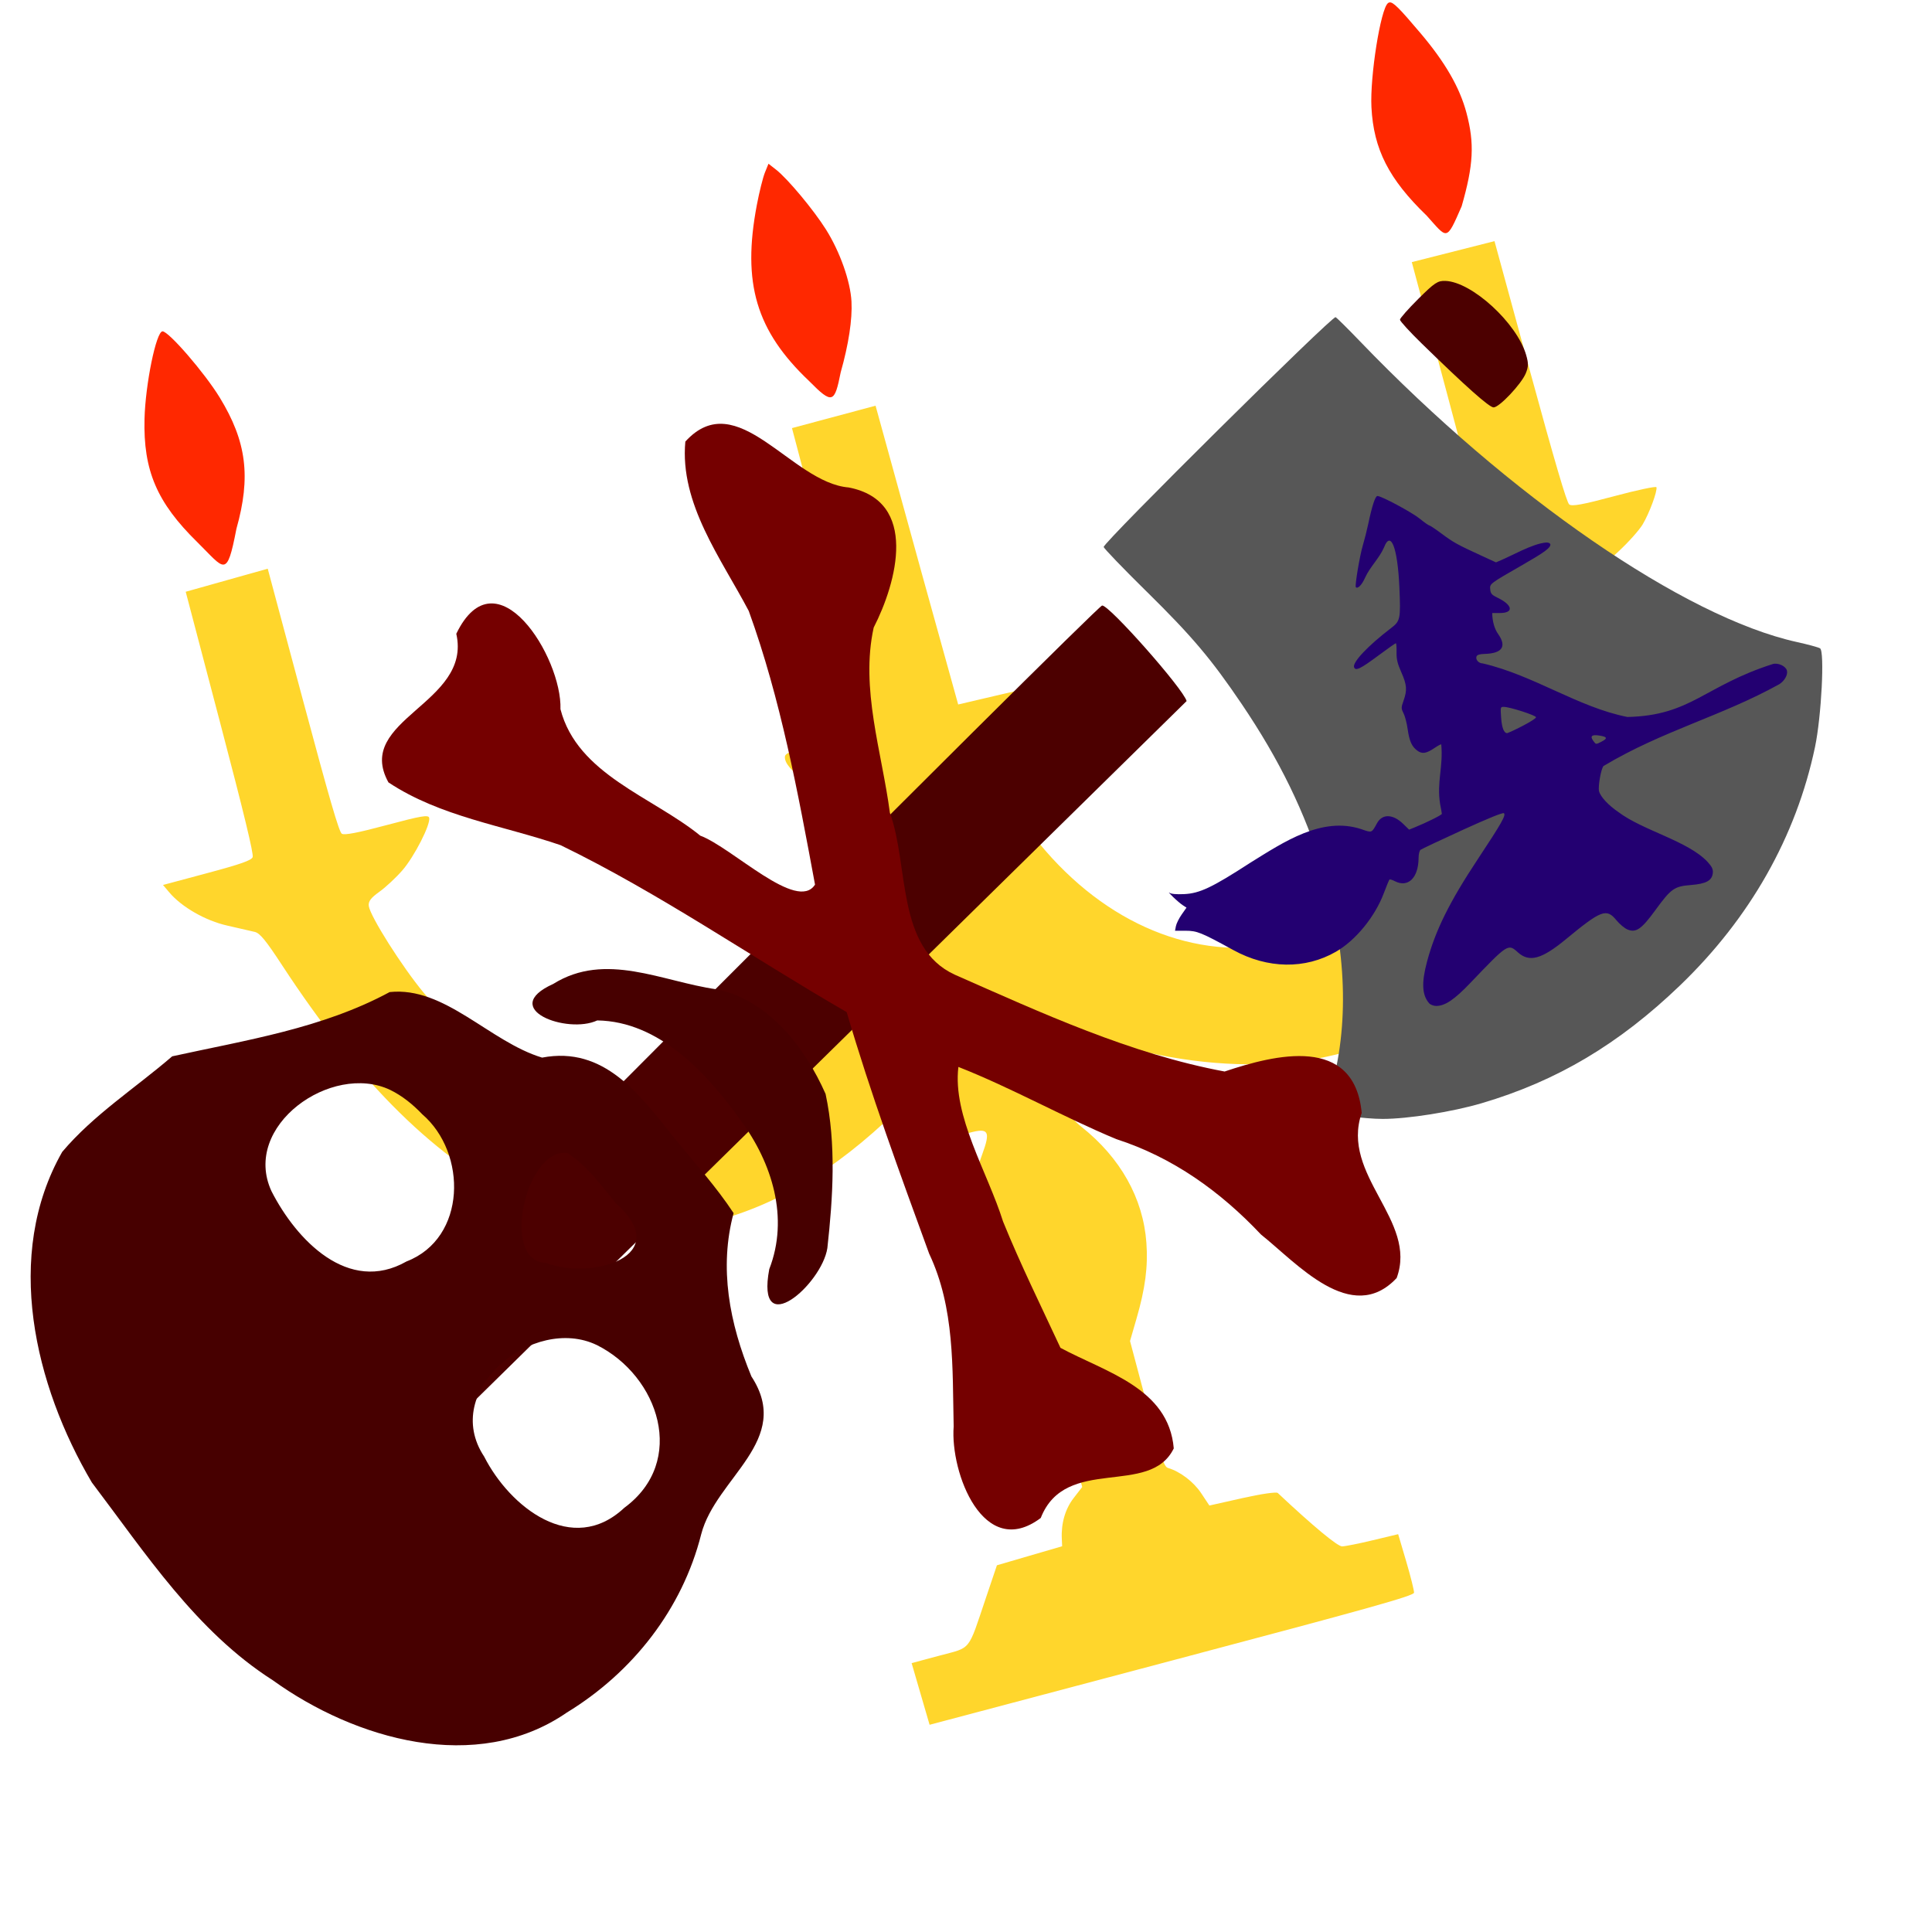 <svg xmlns="http://www.w3.org/2000/svg" style="background-color: rgb(0, 0, 0);" viewBox="0 0 100 100" width="100" height="100" version="1.1"><svg style="background-color: rgb(0, 0, 0);" viewBox="0 0 100 100" width="100" height="100" version="1.1" ica="0" data-fname="hogar-candelabro_4.svg"><g style="opacity: 1;" transform="translate(100 -3) scale(-1 1) rotate(15 50.029 49.999)" ytranslate="-3" xtranslate="100" scale="-1"><path style="fill: #ff2800;" d="m 49.905 10.149 l -0.3 0.399 c -0.46 0.612 -1.337 2.507 -1.693 3.659 c -0.401 1.297 -0.529 2.92 -0.31 3.946 c 0.193 0.905 0.717 2.101 1.488 3.394 c 0.716 1.447 0.842 1.513 1.693 0.014 c 1.978 -3.223 2.048 -5.791 0.26 -9.5 c -0.295 -0.612 -0.672 -1.293 -0.837 -1.513 Z m 32.544 0.261 c -0.306 0.069 -1.551 2.637 -1.975 4.074 c -0.755 2.559 -0.506 4.384 0.922 6.787 c 1.165 2.393 1.12 1.877 2.141 0.137 c 1.484 -2.516 1.739 -4.301 0.981 -6.866 c -0.51 -1.725 -1.75 -4.203 -2.069 -4.131 Z m -65.749 -0.007 c -0.192 0.013 -0.417 0.416 -1.145 1.959 c -0.842 1.783 -1.23 3.238 -1.228 4.593 c 0.003 1.642 0.345 2.701 1.493 4.608 c 1.26 1.581 1.139 1.438 1.873 0 c 1.403 -2.331 1.765 -4.034 1.31 -6.161 c -0.333 -1.557 -1.774 -4.79 -2.22 -4.983 c -0.028 -0.012 -0.054 -0.017 -0.081 -0.016 Z" idkol="ikol0"/><path style="fill: #ffd62c;" d="m 80.366 23.688 v 7.037 c 0 5.284 -0.038 7.078 -0.153 7.205 c -0.108 0.119 -0.816 0.169 -2.368 0.169 c -1.827 0 -2.214 0.037 -2.214 0.202 c 0 0.345 1.264 1.747 2.051 2.276 c 0.414 0.278 1.058 0.62 1.43 0.759 c 0.512 0.192 0.688 0.331 0.72 0.567 c 0.071 0.533 -0.851 3.488 -1.584 5.078 c -2.047 4.443 -5.373 7.499 -9.466 8.696 c -1.518 0.444 -4.438 0.435 -5.94 -0.017 c -2.227 -0.67 -4.207 -1.978 -5.815 -3.839 c -1.472 -1.702 -3.028 -4.459 -3.028 -5.367 c 0 -0.245 -0.11 -0.538 -0.261 -0.693 c -0.226 -0.233 -0.257 -0.411 -0.224 -1.312 l 0.038 -1.044 l 1.022 -0.557 c 1.418 -0.772 2.669 -2.214 2.455 -2.829 c -0.066 -0.19 -0.407 -0.221 -2.383 -0.221 h -2.307 l -0.034 -7.107 l -0.033 -9.01 h -4.479 l -0.064 8.975 l -0.064 7.07 l -2.239 0.071 c -2.58 0.082 -2.637 0.117 -1.831 1.157 c 0.561 0.724 1.294 1.366 2.042 1.788 c 0.288 0.162 0.56 0.399 0.604 0.526 c 0.159 0.459 0.085 2.126 -0.108 2.407 c -0.103 0.151 -0.19 0.452 -0.192 0.667 c -0.002 0.216 -0.213 0.852 -0.468 1.414 c -2.243 4.942 -6.225 7.987 -10.799 8.258 c -5.416 0.321 -10.607 -3.438 -13.237 -9.585 c -0.713 -1.667 -1.239 -3.408 -1.268 -4.204 l -0.022 -0.61 l 0.745 -0.339 c 1.091 -0.495 2.122 -1.327 2.606 -2.103 c 0.686 -1.1 0.728 -1.075 -1.806 -1.075 c -1.857 0 -2.264 -0.036 -2.432 -0.221 c -0.177 -0.196 -0.2 -1.046 -0.2 -7.207 v -6.984 l -4.416 0.059 l -0.033 6.987 c -0.023 4.873 -0.076 7.045 -0.175 7.178 c -0.109 0.145 -0.664 0.19 -2.368 0.19 c -1.223 0 -2.224 0.053 -2.224 0.119 c 0 0.211 0.708 1.209 1.188 1.674 c 0.255 0.247 0.971 0.714 1.59 1.038 c 0.619 0.324 1.263 0.662 1.43 0.752 c 0.237 0.128 0.438 0.57 0.906 2.002 c 3.155 9.663 7.635 15.59 13.451 17.796 c 4.475 1.697 10.351 0.71 16.01 -2.689 c 0.699 -0.42 1.327 -0.724 1.394 -0.678 c 0.068 0.046 0.124 0.74 0.124 1.544 c 0 1.653 -0.013 1.634 1.034 1.634 c 0.559 0 0.629 0.035 0.629 0.304 c 0 0.167 -0.197 0.569 -0.438 0.894 c -1.54 2.076 -2.131 4.407 -1.695 6.673 c 0.234 1.214 0.666 2.261 1.508 3.654 l 0.626 1.036 l 0.006 3.361 c 0.005 2.948 -0.021 3.379 -0.202 3.491 c -0.564 0.349 -1.095 1.035 -1.321 1.703 l -0.247 0.733 l -1.748 0.071 c -0.988 0.04 -1.787 0.135 -1.839 0.218 c -1.327 2.139 -2.271 3.472 -2.501 3.531 c -0.153 0.039 -0.884 0.086 -1.623 0.105 l -1.343 0.036 l -0.038 1.475 c -0.02 0.811 -0.007 1.559 0.028 1.662 c 0.053 0.154 2.374 0.18 13.027 0.15 l 12.963 -0.035 l 0.036 -1.662 l 0.036 -1.662 h -1.491 c -1.734 0 -1.453 0.204 -3.095 -2.263 l -0.989 -1.485 l -1.759 -0.04 l -1.757 -0.038 l -0.085 -0.386 c -0.169 -0.778 -0.572 -1.442 -1.135 -1.869 l -0.576 -0.439 v -3.272 v -3.272 l 0.623 -0.999 c 1.248 -2.002 1.718 -3.436 1.718 -5.243 c 0 -1.864 -0.525 -3.375 -1.804 -5.192 c -0.73 -1.037 -0.672 -1.242 0.346 -1.242 c 1.088 0 1.164 -0.122 1.164 -1.848 c 0 -0.772 0.039 -1.404 0.086 -1.404 s 0.668 0.344 1.38 0.764 c 3.961 2.337 7.58 3.478 11.082 3.491 c 3.761 0.014 6.686 -1.068 9.53 -3.524 c 3.741 -3.23 6.587 -8.056 8.895 -15.087 c 0.468 -1.426 0.671 -1.876 0.909 -2.007 c 0.169 -0.093 0.75 -0.402 1.291 -0.685 c 1.026 -0.537 2.037 -1.541 2.458 -2.442 l 0.213 -0.451 h -2.357 c -1.813 0 -2.388 -0.044 -2.498 -0.19 c -0.099 -0.132 -0.152 -2.304 -0.175 -7.178 l -0.033 -6.987 Z" idkol="ikol1"/></g></svg><svg style="background-color: rgb(0, 0, 0);" viewBox="0 0 100 100" width="100" height="100" version="1.1" ica="1" data-fname="herr-hacha_4.svg"><g id="g4183" transform="translate(0) scale(1) rotate(0)" ytranslate="0" xtranslate="0" scale="1.0"><path style="fill: #575757;" d="m 59.345 30.614 c 2.361 2.326 3.345 3.49 4.92 5.818 c 1.965 2.906 3.272 5.586 4.207 8.632 c 1.239 4.033 1.375 8.05 0.387 11.418 c -0.163 0.556 -0.227 0.978 -0.157 1.045 c 0.153 0.149 1.919 0.388 2.868 0.388 c 1.303 0 3.599 -0.364 5.118 -0.812 c 3.892 -1.147 7.107 -3.057 10.273 -6.101 c 3.62 -3.48 6.006 -7.694 6.983 -12.332 c 0.332 -1.577 0.506 -4.961 0.262 -5.112 c -0.087 -0.054 -0.628 -0.201 -1.201 -0.327 c -5.815 -1.28 -14.881 -7.521 -22.614 -15.566 c -0.611 -0.636 -1.178 -1.198 -1.26 -1.248 c -0.157 -0.097 -12.023 11.659 -12.004 11.894 c 0.006 0.071 1.003 1.108 2.217 2.304 Z" idkol="ikol0"/><path style="fill: #4c0000;" d="m 73.581 17.773 c 2.289 2.234 3.504 3.314 3.728 3.314 c 0.295 0 1.44 -1.213 1.666 -1.765 c 0.14 -0.343 0.143 -0.523 0.015 -0.959 c -0.484 -1.648 -2.802 -3.771 -4.174 -3.823 c -0.4 -0.015 -0.561 0.092 -1.403 0.928 c -0.523 0.52 -0.951 1.005 -0.951 1.079 c 0 0.074 0.503 0.625 1.119 1.226 Z m -59.1 58.771 c 0.488 1.322 2.624 3.021 4.841 1.112 l 42.097 -41.369 c -0.173 -0.64 -4.047 -5.018 -4.376 -4.944 c -0.333 0.075 -42.14 41.959 -42.411 42.49 c -0.343 0.672 -0.416 1.99 -0.15 2.71 Z" idkol="ikol1"/></g></svg><svg style="background-color: rgb(0, 0, 0);" viewBox="0 0 100 100" width="100" height="100" version="1.1" ica="2" data-fname="sorgina_6.svg"><g transform="translate(56.5 19) scale(0.4) rotate(0)" ytranslate="19" xtranslate="56.5" scale="0.4"><path style="fill: #230071;" d="m 43.677 82.316 c -0.919 -1.053 -1 -2.655 -0.273 -5.369 c 1.09 -4.069 2.903 -7.728 6.586 -13.293 c 3.049 -4.606 3.643 -5.651 3.372 -5.922 c -0.123 -0.123 -2.056 0.659 -5.369 2.173 c -2.847 1.302 -5.289 2.454 -5.426 2.561 c -0.138 0.107 -0.251 0.567 -0.252 1.022 c -0.004 2.603 -1.357 3.931 -3.087 3.029 c -0.32 -0.167 -0.628 -0.257 -0.685 -0.2 c -0.057 0.057 -0.385 0.852 -0.729 1.766 c -1.145 3.045 -3.641 6.098 -6.186 7.566 c -3.985 2.3 -8.846 2.224 -13.28 -0.208 c -4.16 -2.282 -4.704 -2.502 -6.182 -2.502 h -1.369 l 0.117 -0.602 c 0.064 -0.331 0.398 -1.004 0.743 -1.496 l 0.626 -0.894 l -0.477 -0.309 c -0.262 -0.17 -0.838 -0.66 -1.279 -1.089 c -0.441 -0.429 -0.646 -0.668 -0.455 -0.53 c 0.229 0.165 0.876 0.226 1.905 0.178 c 2.012 -0.092 3.627 -0.858 8.578 -4.069 c 4.338 -2.689 9.251 -6.005 14.331 -4.34 c 1.426 0.493 1.335 0.527 2.057 -0.775 c 0.684 -1.235 2.06 -1.19 3.393 0.111 l 0.75 0.732 l 0.766 -0.311 c 1.539 -0.625 3.474 -1.591 3.474 -1.735 c 0 -0.082 -0.1 -0.649 -0.223 -1.26 c -0.464 -2.884 0.417 -4.734 0.146 -7.724 c -0.042 -0.042 -0.418 0.157 -0.837 0.441 c -1.098 0.745 -1.631 0.831 -2.262 0.364 c -0.722 -0.534 -1.028 -1.224 -1.255 -2.823 c -0.105 -0.741 -0.343 -1.648 -0.528 -2.016 c -0.316 -0.627 -0.316 -0.729 0.005 -1.631 c 0.484 -1.364 0.43 -2.047 -0.296 -3.683 c -0.497 -1.121 -0.632 -1.692 -0.611 -2.591 c 0.015 -0.634 -0.027 -1.153 -0.092 -1.153 s -1.077 0.711 -2.247 1.581 c -2.345 1.742 -2.962 2.041 -3.157 1.532 c -0.243 -0.633 1.794 -2.792 4.787 -5.074 c 1.198 -0.913 1.253 -1.187 1.073 -5.291 c -0.226 -5.134 -1.117 -7.427 -1.993 -5.131 c -0.641 1.44 -1.802 2.483 -2.45 3.912 c -0.411 0.928 -0.939 1.468 -1.189 1.218 c -0.152 -0.152 0.499 -4.058 0.901 -5.4 c 0.217 -0.727 0.534 -1.984 0.705 -2.793 c 0.49 -2.331 0.909 -3.607 1.185 -3.607 c 0.528 0 4.471 2.116 5.49 2.946 c 0.584 0.476 1.136 0.865 1.227 0.865 c 0.091 0 0.832 0.497 1.647 1.104 c 1.484 1.105 1.981 1.379 5.231 2.872 l 1.743 0.801 c 1.879 -0.732 4.716 -2.454 6.54 -2.57 c 0.284 0 0.503 0.116 0.503 0.266 c 0 0.444 -0.779 1.013 -3.61 2.638 c -4.281 2.458 -4.246 2.43 -4.174 3.174 c 0.051 0.532 0.208 0.711 0.92 1.053 c 2.006 0.964 2.172 1.995 0.321 1.995 h -0.978 c -0.004 0.981 0.267 2.01 0.733 2.675 c 1.187 1.664 0.571 2.565 -1.793 2.62 c -0.568 0.013 -0.898 0.123 -0.975 0.323 c -0.157 0.409 0.28 0.899 0.805 0.903 c 6.621 1.536 12.323 5.667 18.722 6.931 c 8.256 -0.186 9.907 -4.01 18.836 -6.859 c 0.69 -0.173 1.66 0.286 1.803 0.854 c 0.136 0.543 -0.296 1.32 -0.98 1.761 c -7.515 4.163 -15.073 6.003 -22.74 10.578 c -0.312 0.25 -0.748 2.655 -0.592 3.273 c 0.178 0.71 1.209 1.819 2.511 2.702 c 3.165 2.387 8.985 3.723 11.53 6.438 c 0.577 0.639 0.729 0.959 0.68 1.44 c -0.099 0.986 -0.855 1.401 -2.847 1.559 c -2.146 0.17 -2.553 0.46 -4.607 3.278 c -1.783 2.447 -2.49 2.932 -3.598 2.47 c -0.372 -0.155 -1.018 -0.7 -1.436 -1.209 c -1.274 -1.554 -1.959 -1.294 -6.527 2.477 c -3.139 2.592 -4.736 3.025 -6.216 1.688 c -1.26 -1.138 -1.286 -1.121 -6.136 3.955 c -2.082 2.179 -3.28 2.987 -4.428 2.987 c -0.334 0 -0.745 -0.158 -0.914 -0.351 Z m 22.316 -33.85 c 0.807 -0.417 0.743 -0.621 -0.243 -0.779 c -1.002 -0.16 -1.275 0.044 -0.857 0.642 c 0.369 0.527 0.35 0.525 1.1 0.137 Z m -8.486 -3.163 c -0.086 -0.261 -3.349 -1.312 -4.136 -1.332 c -0.469 -0.012 -0.476 0.015 -0.378 1.389 c 0.094 1.313 0.366 2.009 0.784 2.009 c 0.677 -0.225 3.763 -1.771 3.73 -2.065 Z" idkol="ikol0"/></g></svg><svg style="background-color: rgb(0, 0, 0);" viewBox="0 0 100 100" width="100" height="100" version="1.1" ica="3" data-fname="calavera_7.svg"><g id="g4989" transform="translate(-6.5 20.5) scale(0.8) rotate(231 50.028 49.999)" ytranslate="20.5" xtranslate="-6.5" scale="0.8"><path style="fill: #470000;" d="m 46.549 61.995 c -2.965 -1.502 -5.511 -3.85 -7.823 -6.187 c -1.605 -1.763 -1.807 -7.448 1.308 -3.777 c 1.768 3.092 5.215 4.463 8.634 4.619 c 3.725 0.229 8.304 -0.058 10.875 -3.143 c 0.512 -2.076 4.623 -4.522 3.627 -0.726 c -0.49 3.963 -4.302 5.561 -6.912 7.984 c -2.659 2.198 -6.555 2.084 -9.708 1.23 Z m -2.247 -9.479 c -2.151 -2.962 -5.359 -4.691 -8.939 -5.753 c -4.914 -0.497 -3.639 -5.907 -5.886 -8.946 c -3.005 -4.013 -4.158 -9.087 -3.496 -14.026 c 0.547 -7.066 7.271 -11.741 13.594 -13.463 c 5.569 -1.861 11.559 -1.23 17.316 -1.045 c 7.206 1.074 15.024 4.802 17.827 11.971 c 0.591 3.097 0.23 6.282 0.326 9.42 c -2.192 4.374 -4.709 8.681 -5.623 13.549 c -1.947 3.015 -6.576 3.005 -9.503 4.998 c -1.929 3.597 -5.818 3.416 -9.517 3.371 c -2.03 0.015 -4.077 0.126 -6.1 -0.074 Z m 9.793 -5.91 c 1.971 -1.845 -2.705 -7.803 -4.643 -5.559 c -2.731 1.564 -4.981 6.799 0.169 5.95 c 1.489 -0.007 3.042 0.087 4.474 -0.39 Z m -10.848 -6.342 c 4.096 -1.942 4.103 -9.706 -1.027 -10.201 c -3.575 -0.764 -8.625 0.35 -8.284 4.968 c -0.236 5.052 5.22 7.099 9.311 5.234 Z m 21.24 0 c 3.778 -1.816 4.242 -8.953 -0.269 -10.09 c -3.453 -0.732 -8.323 -0.351 -9.028 3.93 c -1.283 3.976 2.985 7.476 6.76 6.784 c 0.871 -0.071 1.741 -0.252 2.537 -0.624 Z" idkol="ikol0"/><path style="fill: #750000;" d="m 23.768 88.182 c -2.264 -3.631 -7.693 -1.537 -9.727 -4.968 c -0.584 -4.235 4.836 -4.411 7.713 -5.05 c 3.816 -0.288 7.467 -1.289 10.692 -3.394 c 3.289 -1.777 6.839 -3.175 10.054 -4.997 c -2.229 -2.305 -6.472 -2.816 -9.598 -4.051 c -2.863 -0.868 -5.782 -1.527 -8.682 -2.254 c -3.047 1.269 -6.42 3.808 -9.67 1.602 c -1.497 -3.198 4.09 -5.696 1.918 -9.521 c 0.165 -4.628 5.969 -2.715 8.147 -0.652 c 2.992 2.313 5.902 4.882 9.688 5.803 c 5.205 1.79 10.419 3.566 15.5 5.688 c 6.669 -2.559 13.571 -4.556 20.043 -7.587 c 3.341 -2.095 6.335 -4.897 10.167 -6.1 c 4.592 0.813 0.539 7.413 4.711 9.463 c 2.517 5.359 -5.492 4.368 -8.034 2.167 c -3.97 -1.811 -8.147 1.062 -12.051 1.88 c -1.912 1.126 -7.814 1.74 -7.134 3.777 c 5.329 2.891 10.715 5.824 16.457 7.81 c 3.768 0.749 8.21 0.888 11.1 3.709 c 0.753 4.938 -6.386 3.641 -8.959 6.344 c -3.545 2.98 -6.738 -1.451 -8.062 -4.447 c -2.532 -3.172 -6.576 -4.646 -9.97 -6.726 c -3.465 -1.197 -7.035 -5.186 -10.782 -3.333 c -5.487 2.822 -11.145 5.608 -15.859 9.627 c -1.205 3.229 -3.428 8.016 -7.661 5.21 Z" idkol="ikol1"/></g></svg></svg>